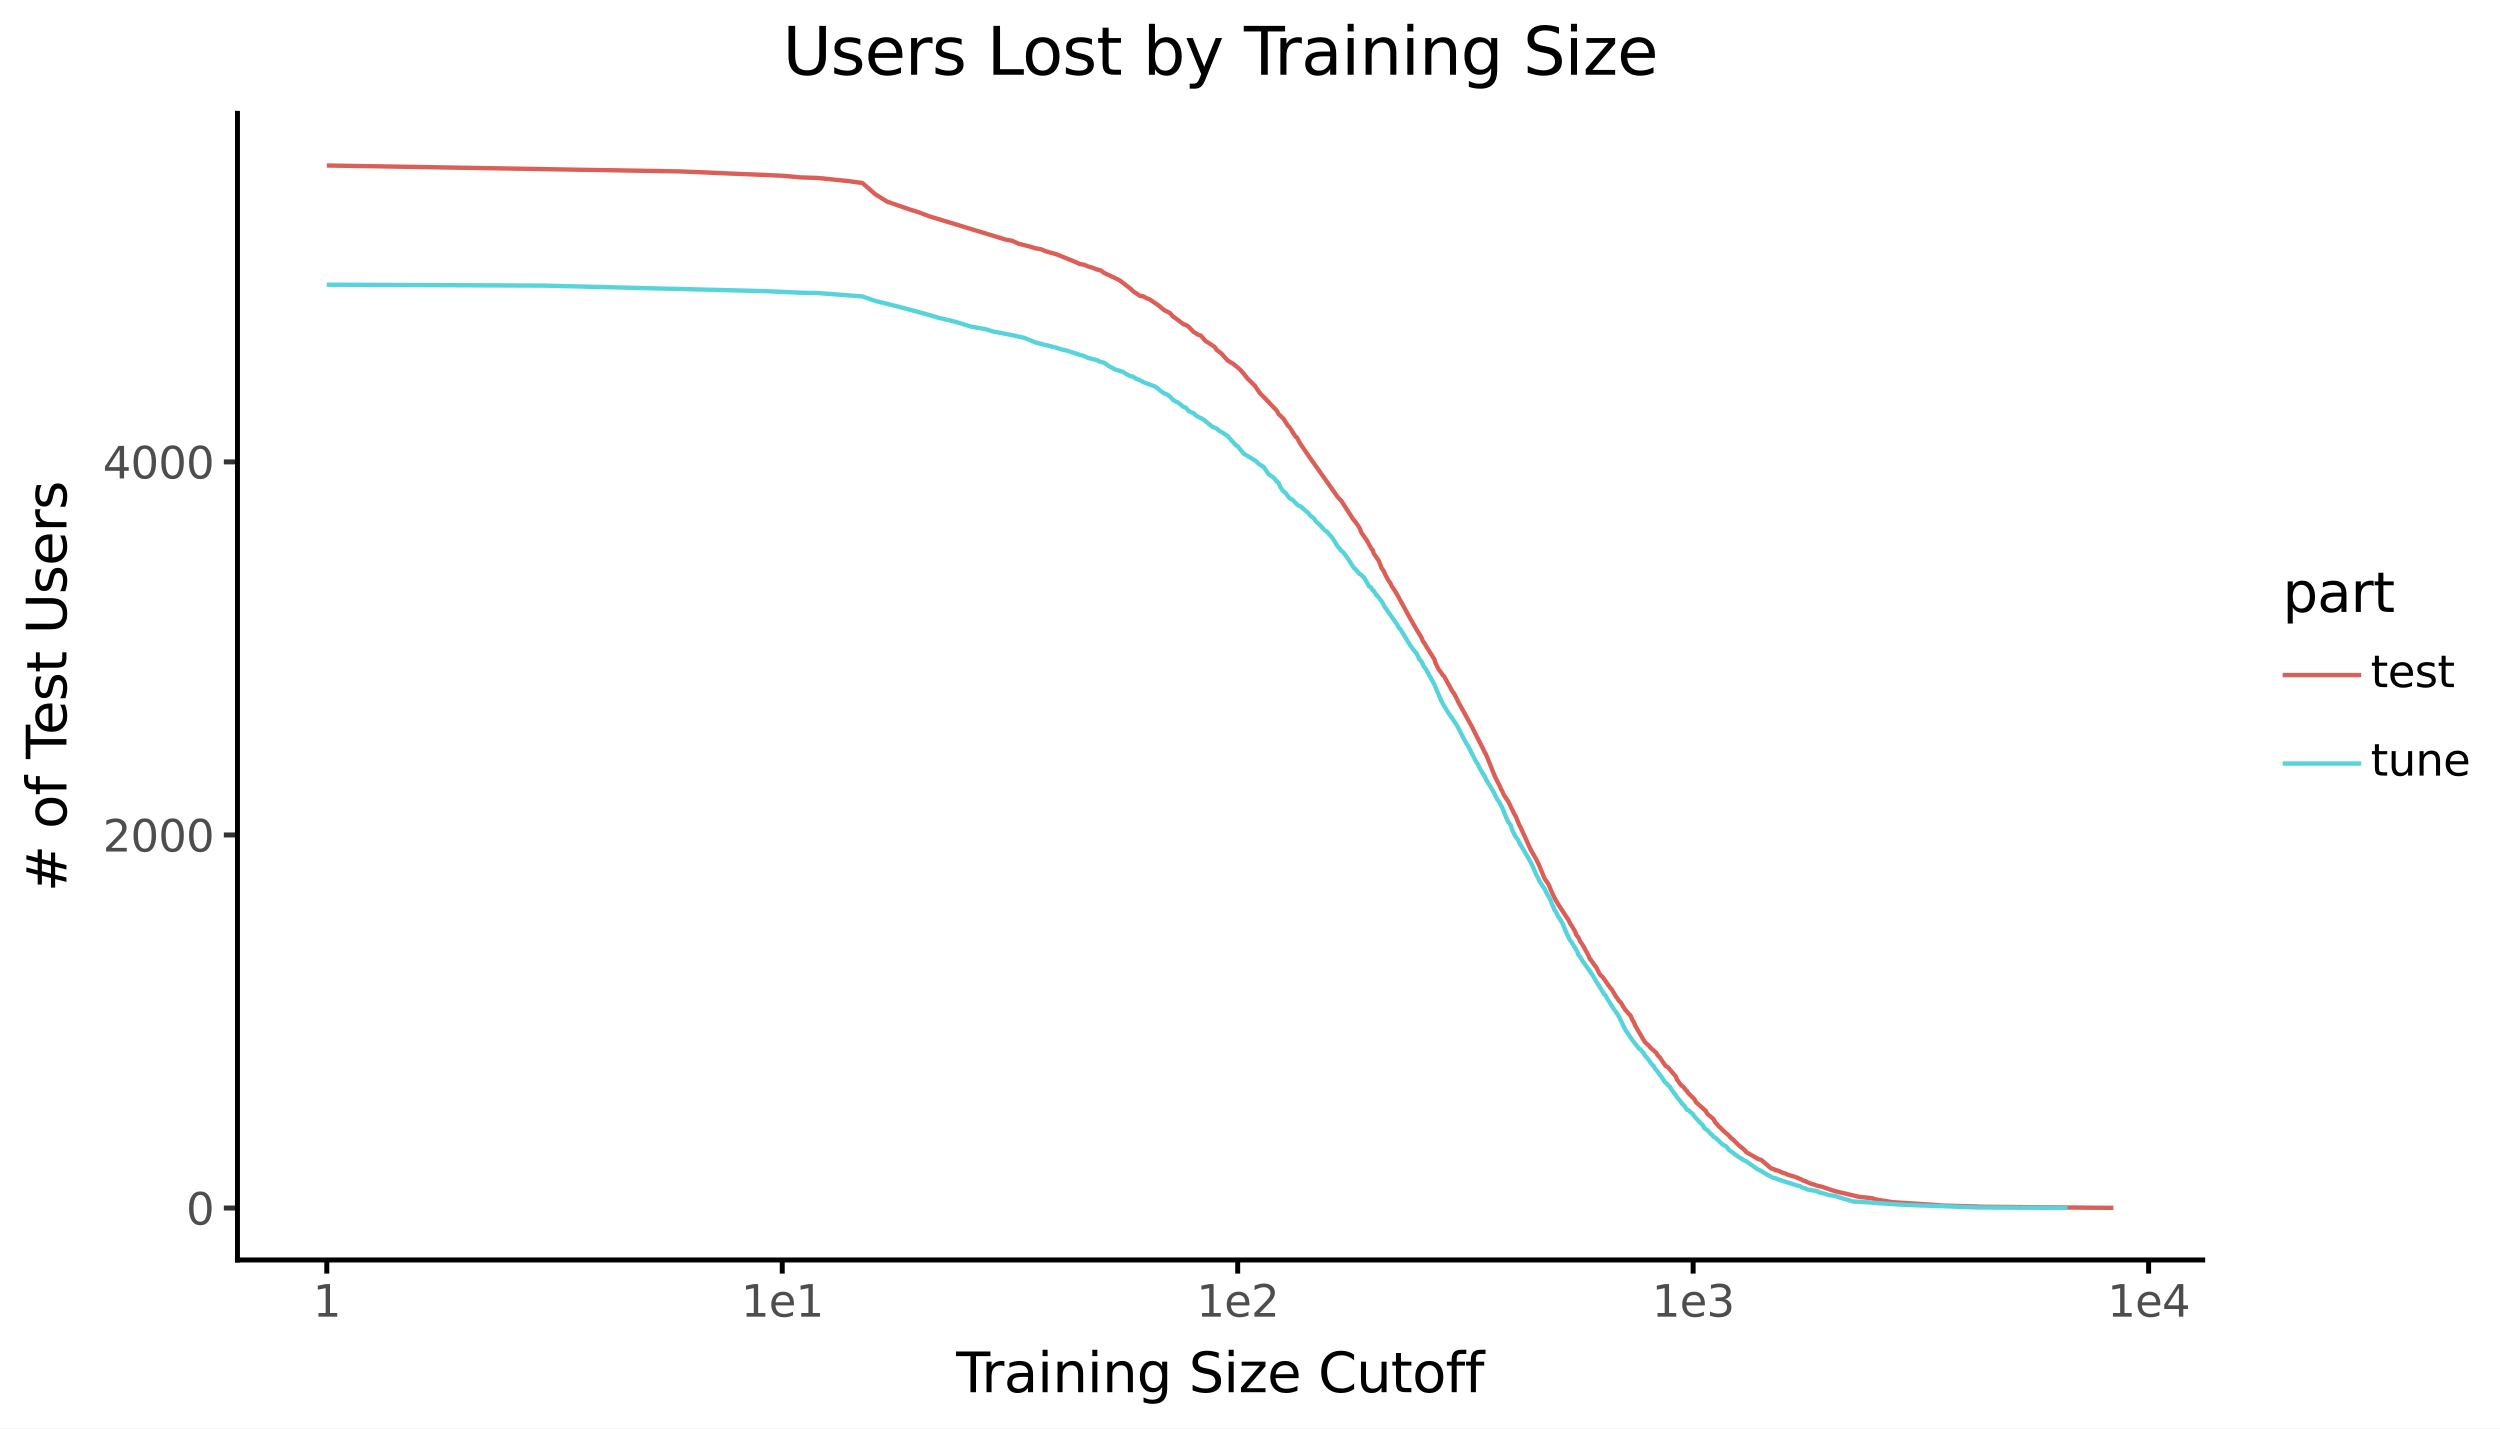 <svg xmlns:xlink="http://www.w3.org/1999/xlink" xmlns="http://www.w3.org/2000/svg" width="504pt" height="288pt" viewBox="0 0 504 288" version="1.1">
 <rect x="0" y="0" width="504" height="288" fill="#808080" stroke="none"/>
 <defs>
  <style type="text/css">*{stroke-linejoin: round; stroke-linecap: butt}</style>
 </defs>
 <g id="figure_1">
  <g id="patch_1">
   <path d="M 0 288  L 504 288  L 504 0  L 0 0  z " style="fill: #ffffff; stroke: #ffffff; stroke-linejoin: miter"/>
  </g>
  <g id="axes_1">
   <g id="patch_2">
    <path d="M 47.872 254.007  L 444.061 254.007  L 444.061 22.855  L 47.872 22.855  z " style="fill: #ffffff"/>
   </g>
   <g id="matplotlib.axis_1">
    <g id="xtick_1">
     <g id="line2d_1">
      <defs>
       <path id="mcf4d30cd07" d="M 0 0  L 0 2.75  " style="stroke: #000000"/>
      </defs>
      <g>
       <use xlink:href="#mcf4d30cd07" x="65.881" y="254.007" style="stroke: #000000"/>
      </g>
     </g>
     <g id="text_1">
      <!-- 1 -->
      <g style="fill: #4d4d4d" transform="translate(63.081 265.444) scale(0.088 -0.088)">
       <defs>
        <path id="DejaVuSans-31" d="M 794 531  L 1825 531  L 1825 4091  L 703 3866  L 703 4441  L 1819 4666  L 2450 4666  L 2450 531  L 3481 531  L 3481 0  L 794 0  L 794 531  z " transform="scale(0.016)"/>
       </defs>
       <use xlink:href="#DejaVuSans-31"/>
      </g>
     </g>
    </g>
    <g id="xtick_2">
     <g id="line2d_2">
      <g>
       <use xlink:href="#mcf4d30cd07" x="157.7" y="254.007" style="stroke: #000000"/>
      </g>
     </g>
     <g id="text_2">
      <!-- 1e1 -->
      <g style="fill: #4d4d4d" transform="translate(149.393 265.444) scale(0.088 -0.088)">
       <defs>
        <path id="DejaVuSans-65" d="M 3597 1894  L 3597 1613  L 953 1613  Q 991 1019 1311 708  Q 1631 397 2203 397  Q 2534 397 2845 478  Q 3156 559 3463 722  L 3463 178  Q 3153 47 2828 -22  Q 2503 -91 2169 -91  Q 1331 -91 842 396  Q 353 884 353 1716  Q 353 2575 817 3079  Q 1281 3584 2069 3584  Q 2775 3584 3186 3129  Q 3597 2675 3597 1894  z M 3022 2063  Q 3016 2534 2758 2815  Q 2500 3097 2075 3097  Q 1594 3097 1305 2825  Q 1016 2553 972 2059  L 3022 2063  z " transform="scale(0.016)"/>
       </defs>
       <use xlink:href="#DejaVuSans-31"/>
       <use xlink:href="#DejaVuSans-65" transform="translate(63.623 0)"/>
       <use xlink:href="#DejaVuSans-31" transform="translate(125.146 0)"/>
      </g>
     </g>
    </g>
    <g id="xtick_3">
     <g id="line2d_3">
      <g>
       <use xlink:href="#mcf4d30cd07" x="249.519" y="254.007" style="stroke: #000000"/>
      </g>
     </g>
     <g id="text_3">
      <!-- 1e2 -->
      <g style="fill: #4d4d4d" transform="translate(241.213 265.444) scale(0.088 -0.088)">
       <defs>
        <path id="DejaVuSans-32" d="M 1228 531  L 3431 531  L 3431 0  L 469 0  L 469 531  Q 828 903 1448 1529  Q 2069 2156 2228 2338  Q 2531 2678 2651 2914  Q 2772 3150 2772 3378  Q 2772 3750 2511 3984  Q 2250 4219 1831 4219  Q 1534 4219 1204 4116  Q 875 4013 500 3803  L 500 4441  Q 881 4594 1212 4672  Q 1544 4750 1819 4750  Q 2544 4750 2975 4387  Q 3406 4025 3406 3419  Q 3406 3131 3298 2873  Q 3191 2616 2906 2266  Q 2828 2175 2409 1742  Q 1991 1309 1228 531  z " transform="scale(0.016)"/>
       </defs>
       <use xlink:href="#DejaVuSans-31"/>
       <use xlink:href="#DejaVuSans-65" transform="translate(63.623 0)"/>
       <use xlink:href="#DejaVuSans-32" transform="translate(125.146 0)"/>
      </g>
     </g>
    </g>
    <g id="xtick_4">
     <g id="line2d_4">
      <g>
       <use xlink:href="#mcf4d30cd07" x="341.338" y="254.007" style="stroke: #000000"/>
      </g>
     </g>
     <g id="text_4">
      <!-- 1e3 -->
      <g style="fill: #4d4d4d" transform="translate(333.032 265.444) scale(0.088 -0.088)">
       <defs>
        <path id="DejaVuSans-33" d="M 2597 2516  Q 3050 2419 3304 2112  Q 3559 1806 3559 1356  Q 3559 666 3084 287  Q 2609 -91 1734 -91  Q 1441 -91 1130 -33  Q 819 25 488 141  L 488 750  Q 750 597 1062 519  Q 1375 441 1716 441  Q 2309 441 2620 675  Q 2931 909 2931 1356  Q 2931 1769 2642 2001  Q 2353 2234 1838 2234  L 1294 2234  L 1294 2753  L 1863 2753  Q 2328 2753 2575 2939  Q 2822 3125 2822 3475  Q 2822 3834 2567 4026  Q 2313 4219 1838 4219  Q 1578 4219 1281 4162  Q 984 4106 628 3988  L 628 4550  Q 988 4650 1302 4700  Q 1616 4750 1894 4750  Q 2613 4750 3031 4423  Q 3450 4097 3450 3541  Q 3450 3153 3228 2886  Q 3006 2619 2597 2516  z " transform="scale(0.016)"/>
       </defs>
       <use xlink:href="#DejaVuSans-31"/>
       <use xlink:href="#DejaVuSans-65" transform="translate(63.623 0)"/>
       <use xlink:href="#DejaVuSans-33" transform="translate(125.146 0)"/>
      </g>
     </g>
    </g>
    <g id="xtick_5">
     <g id="line2d_5">
      <g>
       <use xlink:href="#mcf4d30cd07" x="433.158" y="254.007" style="stroke: #000000"/>
      </g>
     </g>
     <g id="text_5">
      <!-- 1e4 -->
      <g style="fill: #4d4d4d" transform="translate(424.851 265.444) scale(0.088 -0.088)">
       <defs>
        <path id="DejaVuSans-34" d="M 2419 4116  L 825 1625  L 2419 1625  L 2419 4116  z M 2253 4666  L 3047 4666  L 3047 1625  L 3713 1625  L 3713 1100  L 3047 1100  L 3047 0  L 2419 0  L 2419 1100  L 313 1100  L 313 1709  L 2253 4666  z " transform="scale(0.016)"/>
       </defs>
       <use xlink:href="#DejaVuSans-31"/>
       <use xlink:href="#DejaVuSans-65" transform="translate(63.623 0)"/>
       <use xlink:href="#DejaVuSans-34" transform="translate(125.146 0)"/>
      </g>
     </g>
    </g>
    <g id="xtick_6"/>
    <g id="xtick_7"/>
    <g id="xtick_8"/>
    <g id="xtick_9"/>
    <g id="xtick_10"/>
    <g id="xtick_11"/>
    <g id="xtick_12"/>
    <g id="xtick_13"/>
    <g id="xtick_14"/>
    <g id="xtick_15"/>
    <g id="xtick_16"/>
    <g id="xtick_17"/>
    <g id="xtick_18"/>
    <g id="xtick_19"/>
    <g id="xtick_20"/>
    <g id="xtick_21"/>
    <g id="xtick_22"/>
    <g id="xtick_23"/>
    <g id="xtick_24"/>
    <g id="xtick_25"/>
    <g id="xtick_26"/>
    <g id="xtick_27"/>
    <g id="xtick_28"/>
    <g id="xtick_29"/>
    <g id="xtick_30"/>
    <g id="xtick_31"/>
    <g id="xtick_32"/>
    <g id="xtick_33"/>
    <g id="xtick_34"/>
    <g id="xtick_35"/>
    <g id="xtick_36"/>
    <g id="xtick_37"/>
    <g id="xtick_38"/>
    <g id="xtick_39"/>
    <g id="xtick_40"/>
   </g>
   <g id="matplotlib.axis_2">
    <g id="ytick_1">
     <g id="line2d_6">
      <path d="M 47.872 243.538  " style="fill: none; stroke: #333333; stroke-width: 1.5; stroke-linecap: square"/>
      <defs>
       <path id="m24255e0d32" d="M 0 0  L -2.75 0  " style="stroke: #333333"/>
      </defs>
      <g>
       <use xlink:href="#m24255e0d32" x="47.872" y="243.538" style="fill: #333333; stroke: #333333"/>
      </g>
     </g>
     <g id="text_6">
      <!-- 0 -->
      <g style="fill: #4d4d4d" transform="translate(37.523 246.881) scale(0.088 -0.088)">
       <defs>
        <path id="DejaVuSans-30" d="M 2034 4250  Q 1547 4250 1301 3770  Q 1056 3291 1056 2328  Q 1056 1369 1301 889  Q 1547 409 2034 409  Q 2525 409 2770 889  Q 3016 1369 3016 2328  Q 3016 3291 2770 3770  Q 2525 4250 2034 4250  z M 2034 4750  Q 2819 4750 3233 4129  Q 3647 3509 3647 2328  Q 3647 1150 3233 529  Q 2819 -91 2034 -91  Q 1250 -91 836 529  Q 422 1150 422 2328  Q 422 3509 836 4129  Q 1250 4750 2034 4750  z " transform="scale(0.016)"/>
       </defs>
       <use xlink:href="#DejaVuSans-30"/>
      </g>
     </g>
    </g>
    <g id="ytick_2">
     <g id="line2d_7">
      <path d="M 47.872 168.327  " style="fill: none; stroke: #333333; stroke-width: 1.5; stroke-linecap: square"/>
      <g>
       <use xlink:href="#m24255e0d32" x="47.872" y="168.327" style="fill: #333333; stroke: #333333"/>
      </g>
     </g>
     <g id="text_7">
      <!-- 2000 -->
      <g style="fill: #4d4d4d" transform="translate(20.726 171.671) scale(0.088 -0.088)">
       <use xlink:href="#DejaVuSans-32"/>
       <use xlink:href="#DejaVuSans-30" transform="translate(63.623 0)"/>
       <use xlink:href="#DejaVuSans-30" transform="translate(127.246 0)"/>
       <use xlink:href="#DejaVuSans-30" transform="translate(190.869 0)"/>
      </g>
     </g>
    </g>
    <g id="ytick_3">
     <g id="line2d_8">
      <path d="M 47.872 93.117  " style="fill: none; stroke: #333333; stroke-width: 1.5; stroke-linecap: square"/>
      <g>
       <use xlink:href="#m24255e0d32" x="47.872" y="93.117" style="fill: #333333; stroke: #333333"/>
      </g>
     </g>
     <g id="text_8">
      <!-- 4000 -->
      <g style="fill: #4d4d4d" transform="translate(20.726 96.46) scale(0.088 -0.088)">
       <use xlink:href="#DejaVuSans-34"/>
       <use xlink:href="#DejaVuSans-30" transform="translate(63.623 0)"/>
       <use xlink:href="#DejaVuSans-30" transform="translate(127.246 0)"/>
       <use xlink:href="#DejaVuSans-30" transform="translate(190.869 0)"/>
      </g>
     </g>
    </g>
    <g id="ytick_4"/>
    <g id="ytick_5"/>
    <g id="ytick_6"/>
   </g>
   <g id="line2d_9">
    <path d="M 65.881 33.362  L 137.33 34.565  L 157.7 35.43  L 161.5 35.769  L 164.97 35.882  L 171.117 36.521  L 173.868 36.897  L 176.442 39.153  L 178.859 40.657  L 183.295 42.199  L 185.34 42.839  L 187.286 43.591  L 202.816 48.329  L 204.082 48.555  L 205.309 49.119  L 207.656 49.72  L 208.779 50.059  L 209.872 50.247  L 210.935 50.698  L 212.981 51.262  L 216.781 52.804  L 217.677 53.218  L 218.554 53.368  L 219.411 53.744  L 220.251 53.97  L 221.073 54.308  L 221.879 54.496  L 222.668 55.06  L 224.202 55.775  L 225.679 56.489  L 227.797 58.106  L 228.479 58.746  L 229.808 59.648  L 230.457 59.723  L 231.095 60.099  L 231.723 60.325  L 233.549 61.566  L 234.722 62.544  L 235.862 63.108  L 236.419 63.747  L 238.047 64.95  L 238.575 65.364  L 239.097 65.515  L 239.611 65.853  L 240.621 66.906  L 241.606 67.508  L 242.089 67.658  L 243.038 68.749  L 243.966 69.313  L 244.872 69.952  L 245.318 70.591  L 246.194 71.231  L 247.474 72.66  L 248.713 73.412  L 249.916 74.427  L 250.698 75.292  L 251.465 76.27  L 252.956 77.736  L 254.038 79.316  L 254.744 79.993  L 256.119 81.459  L 257.449 82.851  L 257.774 83.49  L 258.735 84.392  L 259.673 85.859  L 259.981 86.122  L 261.19 88.04  L 261.486 88.228  L 262.073 89.356  L 264.06 92.252  L 265.688 94.546  L 266.216 95.298  L 269.729 100.262  L 270.443 101.014  L 272.736 104.586  L 273.399 105.414  L 274.051 106.354  L 274.479 107.407  L 275.532 108.911  L 275.945 109.663  L 276.557 110.754  L 276.759 110.904  L 276.96 111.619  L 277.556 112.446  L 277.949 113.048  L 278.338 113.988  L 278.531 114.552  L 278.915 115.041  L 279.294 115.868  L 279.857 116.921  L 280.228 117.447  L 280.596 118.2  L 280.96 118.726  L 281.679 119.892  L 284.263 124.63  L 285.414 126.623  L 286.375 128.203  L 286.533 128.466  L 286.847 129.218  L 287.314 129.895  L 287.622 130.459  L 288.979 132.602  L 289.127 132.79  L 289.421 133.731  L 290.003 134.896  L 290.434 135.46  L 290.861 136.1  L 291.142 136.363  L 292.927 139.597  L 293.061 139.672  L 293.725 140.913  L 293.987 141.515  L 294.507 142.455  L 295.526 144.298  L 296.886 146.78  L 297.129 147.306  L 297.609 148.246  L 299.132 151.255  L 299.361 151.781  L 299.475 151.856  L 300.041 153.21  L 301.257 156.256  L 301.475 156.745  L 301.799 157.384  L 302.438 158.663  L 302.649 159.189  L 302.754 159.265  L 303.172 160.242  L 304.096 161.634  L 304.399 162.273  L 305.295 164.116  L 305.589 164.605  L 306.364 166.522  L 306.459 166.598  L 307.869 169.681  L 308.053 170.132  L 308.691 171.486  L 308.961 171.938  L 309.673 173.179  L 310.286 174.419  L 310.632 175.284  L 310.89 175.886  L 311.315 176.977  L 312.236 178.368  L 312.729 179.609  L 313.378 181  L 313.618 181.414  L 313.778 181.715  L 314.016 182.129  L 315.491 184.385  L 315.795 184.874  L 316.172 185.4  L 316.396 185.851  L 316.619 186.34  L 316.767 186.491  L 317.571 187.845  L 317.788 188.484  L 317.931 188.672  L 318.146 188.898  L 318.359 189.311  L 318.572 189.8  L 318.923 190.289  L 319.34 190.966  L 319.479 191.267  L 320.095 192.357  L 320.23 192.62  L 320.5 193.297  L 320.702 193.485  L 321.497 194.651  L 321.758 194.914  L 322.532 196.456  L 323.103 196.983  L 323.229 197.171  L 324.037 198.299  L 324.527 199.013  L 324.95 199.502  L 325.842 201.006  L 326.018 201.194  L 326.31 201.646  L 326.426 201.834  L 326.657 201.984  L 327.001 202.511  L 327.229 202.924  L 327.681 203.601  L 328.405 204.429  L 328.734 204.767  L 329.115 205.707  L 329.277 205.858  L 329.813 207.061  L 329.92 207.174  L 330.237 207.775  L 331.019 209.054  L 331.226 209.505  L 331.379 209.656  L 331.584 210.069  L 332.34 210.746  L 332.837 211.31  L 333.908 212.25  L 334.148 212.702  L 334.67 213.228  L 334.998 213.755  L 335.785 214.883  L 336.286 215.184  L 336.691 215.672  L 337.048 216.086  L 337.358 216.462  L 337.84 216.989  L 338.057 217.59  L 338.186 217.778  L 338.829 218.681  L 339.125 218.944  L 339.335 219.095  L 340 219.922  L 340.124 219.959  L 340.288 220.298  L 341.537 221.539  L 341.735 221.877  L 341.971 222.253  L 343.699 223.795  L 343.85 223.87  L 343.962 224.134  L 344.185 224.51  L 344.407 224.735  L 345.175 225.375  L 345.428 225.6  L 345.822 226.315  L 346 226.465  L 346.493 227.067  L 346.668 227.18  L 346.877 227.405  L 347.938 228.421  L 348.241 228.646  L 349.104 229.549  L 349.366 229.699  L 350.427 230.79  L 350.995 231.241  L 351.026 231.316  L 351.276 231.467  L 351.678 231.843  L 351.831 231.993  L 352.015 232.256  L 354.499 233.685  L 355.068 233.836  L 357.025 235.528  L 357.587 235.678  L 357.825 235.867  L 358.53 236.017  L 358.892 236.205  L 359.275 236.355  L 359.402 236.431  L 360.031 236.619  L 360.477 236.844  L 361.283 237.07  L 362.002 237.296  L 363.08 237.747  L 363.425 237.935  L 363.448 237.972  L 364.085 238.16  L 364.197 238.273  L 365.218 238.687  L 365.848 238.837  L 366.149 238.988  L 367.309 239.251  L 369.375 239.965  L 369.983 240.116  L 370.002 240.154  L 374.811 241.282  L 377.557 241.583  L 377.829 241.733  L 378.807 241.921  L 379.472 242.034  L 381.211 242.297  L 381.225 242.335  L 384.015 242.523  L 389.357 242.861  L 391.826 243.049  L 398.678 243.237  L 398.924 243.275  L 420.471 243.463  L 426.053 243.5  L 426.053 243.5  " clip-path="url(#pf29ea38aa7)" style="fill: none; stroke: #db5f57; stroke-width: 0.886"/>
   </g>
   <g id="line2d_10">
    <path d="M 65.881 57.392  L 109.689 57.58  L 153.498 58.67  L 161.5 59.009  L 164.97 59.084  L 173.868 59.761  L 176.442 60.663  L 181.139 61.829  L 187.286 63.484  L 189.141 64.048  L 192.611 64.875  L 195.802 65.853  L 198.758 66.379  L 200.157 66.831  L 202.816 67.32  L 205.309 67.846  L 206.5 68.109  L 208.779 69.049  L 212.981 70.102  L 213.965 70.441  L 214.926 70.629  L 217.677 71.531  L 218.554 71.795  L 219.411 72.171  L 221.073 72.584  L 221.879 72.96  L 222.668 73.148  L 223.443 73.75  L 224.948 74.54  L 226.398 74.953  L 227.104 75.442  L 227.797 75.781  L 228.479 75.969  L 229.149 76.42  L 229.808 76.646  L 230.457 77.022  L 231.723 77.511  L 232.95 77.962  L 234.14 78.94  L 234.722 79.316  L 235.296 79.541  L 235.862 79.917  L 236.419 80.557  L 236.969 80.933  L 237.512 81.158  L 238.575 82.023  L 239.097 82.211  L 239.611 82.851  L 240.621 83.302  L 241.116 83.791  L 242.566 84.543  L 244.422 86.047  L 245.318 86.423  L 245.758 86.837  L 246.625 87.326  L 247.474 87.89  L 249.118 89.732  L 249.519 89.958  L 250.698 91.425  L 253.32 93.042  L 253.681 93.455  L 254.744 94.132  L 255.78 95.636  L 256.789 96.313  L 257.449 97.103  L 257.774 97.366  L 258.097 98.156  L 258.735 99.058  L 259.05 99.247  L 259.981 100.45  L 260.59 100.788  L 261.486 101.691  L 261.781 101.954  L 262.073 101.992  L 262.651 102.481  L 263.502 103.233  L 263.782 103.421  L 264.06 103.872  L 264.882 104.511  L 265.421 105.263  L 265.953 105.677  L 266.995 106.843  L 267.506 107.181  L 268.51 108.309  L 269.246 109.438  L 269.488 109.926  L 269.969 110.49  L 270.443 111.092  L 270.679 111.205  L 271.606 112.408  L 272.958 114.514  L 273.179 114.665  L 274.051 115.68  L 274.266 115.755  L 274.692 116.169  L 274.904 116.319  L 275.739 117.673  L 275.945 118.162  L 276.354 118.388  L 276.759 119.064  L 276.96 119.102  L 277.556 120.117  L 277.753 120.155  L 278.723 121.509  L 279.105 122.261  L 281.679 125.909  L 282.033 126.623  L 282.209 126.661  L 284.263 130.045  L 284.925 130.948  L 285.414 131.549  L 285.576 131.7  L 286.217 133.054  L 286.375 133.091  L 286.691 133.58  L 287.003 134.332  L 287.314 134.671  L 287.622 135.197  L 289.127 137.905  L 290.577 141.327  L 291.283 142.568  L 291.838 143.47  L 292.113 143.884  L 292.522 144.448  L 293.725 146.253  L 295.652 149.976  L 295.777 150.014  L 297.609 153.624  L 297.847 153.925  L 298.436 155.128  L 299.132 156.256  L 299.246 156.369  L 299.702 157.384  L 299.815 157.497  L 300.153 158.099  L 300.709 158.964  L 301.148 159.753  L 301.475 160.468  L 301.799 161.07  L 302.332 161.859  L 302.649 162.499  L 302.754 162.574  L 303.172 163.589  L 303.379 164.153  L 303.688 164.868  L 303.994 165.582  L 304.399 166.146  L 304.5 166.222  L 304.899 167.425  L 305.492 168.591  L 306.075 169.38  L 306.268 169.869  L 306.459 170.208  L 306.745 170.659  L 308.419 173.517  L 308.961 174.532  L 309.673 176.3  L 310.025 176.901  L 310.46 177.804  L 310.718 178.218  L 311.4 179.195  L 311.569 179.571  L 312.07 180.587  L 312.319 180.85  L 312.647 181.677  L 312.811 182.053  L 313.055 182.693  L 313.136 182.768  L 313.378 183.482  L 313.618 183.708  L 313.937 184.385  L 314.095 184.686  L 315.031 186.19  L 315.719 187.92  L 316.022 188.559  L 316.47 189.499  L 316.767 189.838  L 318.003 191.868  L 318.217 192.545  L 318.501 192.808  L 319.063 193.749  L 319.202 193.937  L 319.616 194.538  L 320.5 195.779  L 321.035 196.531  L 321.233 196.87  L 321.431 197.246  L 323.417 200.442  L 323.728 200.743  L 324.037 201.345  L 324.283 201.721  L 324.648 202.323  L 325.369 203.451  L 325.547 203.676  L 326.193 204.654  L 326.484 205.143  L 326.599 205.406  L 327.681 207.625  L 329.115 209.731  L 330.447 211.423  L 330.812 211.649  L 330.916 211.837  L 331.379 212.326  L 331.635 212.814  L 331.989 213.191  L 332.29 213.604  L 332.589 213.943  L 332.788 214.356  L 332.985 214.469  L 333.181 214.77  L 333.376 214.92  L 333.619 215.372  L 333.908 215.71  L 334.717 216.801  L 334.951 217.064  L 335.138 217.402  L 335.278 217.59  L 335.601 218.117  L 336.105 218.53  L 336.286 218.831  L 336.602 219.019  L 336.781 219.358  L 336.959 219.621  L 337.665 220.599  L 337.84 220.787  L 338.057 221.2  L 338.616 221.802  L 339.125 222.517  L 339.335 222.705  L 339.586 222.93  L 339.71 223.156  L 340.124 223.758  L 340.492 223.87  L 340.817 224.246  L 341.138 224.435  L 341.338 224.698  L 341.656 225.149  L 341.853 225.375  L 342.089 225.6  L 342.941 226.54  L 343.132 226.691  L 343.208 226.728  L 343.322 226.992  L 343.436 227.029  L 343.624 227.481  L 344.333 227.932  L 344.811 228.533  L 345.139 228.759  L 345.428 229.173  L 345.857 229.398  L 346.946 230.414  L 347.188 230.639  L 347.36 230.79  L 348.073 231.166  L 348.375 231.655  L 348.575 231.843  L 349.626 232.557  L 349.723 232.745  L 350.205 232.971  L 350.332 233.159  L 350.618 233.309  L 351.338 233.723  L 351.369 233.836  L 351.984 234.099  L 353.804 235.34  L 354.124 235.603  L 355.349 236.243  L 355.517 236.393  L 355.879 236.543  L 356.237 236.844  L 356.674 236.995  L 357.374 237.408  L 358.061 237.559  L 358.375 237.747  L 361.931 238.875  L 362.074 238.95  L 362.638 239.063  L 362.988 239.176  L 363.126 239.289  L 363.242 239.364  L 363.994 239.589  L 364.242 239.777  L 366.448 240.154  L 366.511 240.304  L 368.558 240.868  L 368.699 240.943  L 370.022 241.094  L 370.041 241.131  L 370.6 241.319  L 371.283 241.545  L 373.587 242.222  L 376.415 242.372  L 378.115 242.523  L 381.137 242.711  L 383.974 242.899  L 398.631 243.425  L 416.817 243.5  L 416.817 243.5  " clip-path="url(#pf29ea38aa7)" style="fill: none; stroke: #57d3db; stroke-width: 0.886"/>
   </g>
   <g id="patch_3">
    <path d="M 47.872 254.007  L 47.872 22.855  " style="fill: none; stroke: #000000; stroke-linejoin: miter; stroke-linecap: square"/>
   </g>
   <g id="patch_4">
    <path d="M 47.872 254.007  L 444.061 254.007  " style="fill: none; stroke: #000000; stroke-linejoin: miter; stroke-linecap: square"/>
   </g>
  </g>
  <g id="text_9">
   <!-- Users Lost by Training Size -->
   <g transform="translate(157.787 15.07) scale(0.132 -0.132)">
    <defs>
     <path id="DejaVuSans-55" d="M 556 4666  L 1191 4666  L 1191 1831  Q 1191 1081 1462 751  Q 1734 422 2344 422  Q 2950 422 3222 751  Q 3494 1081 3494 1831  L 3494 4666  L 4128 4666  L 4128 1753  Q 4128 841 3676 375  Q 3225 -91 2344 -91  Q 1459 -91 1007 375  Q 556 841 556 1753  L 556 4666  z " transform="scale(0.016)"/>
     <path id="DejaVuSans-73" d="M 2834 3397  L 2834 2853  Q 2591 2978 2328 3040  Q 2066 3103 1784 3103  Q 1356 3103 1142 2972  Q 928 2841 928 2578  Q 928 2378 1081 2264  Q 1234 2150 1697 2047  L 1894 2003  Q 2506 1872 2764 1633  Q 3022 1394 3022 966  Q 3022 478 2636 193  Q 2250 -91 1575 -91  Q 1294 -91 989 -36  Q 684 19 347 128  L 347 722  Q 666 556 975 473  Q 1284 391 1588 391  Q 1994 391 2212 530  Q 2431 669 2431 922  Q 2431 1156 2273 1281  Q 2116 1406 1581 1522  L 1381 1569  Q 847 1681 609 1914  Q 372 2147 372 2553  Q 372 3047 722 3315  Q 1072 3584 1716 3584  Q 2034 3584 2315 3537  Q 2597 3491 2834 3397  z " transform="scale(0.016)"/>
     <path id="DejaVuSans-72" d="M 2631 2963  Q 2534 3019 2420 3045  Q 2306 3072 2169 3072  Q 1681 3072 1420 2755  Q 1159 2438 1159 1844  L 1159 0  L 581 0  L 581 3500  L 1159 3500  L 1159 2956  Q 1341 3275 1631 3429  Q 1922 3584 2338 3584  Q 2397 3584 2469 3576  Q 2541 3569 2628 3553  L 2631 2963  z " transform="scale(0.016)"/>
     <path id="DejaVuSans-20" transform="scale(0.016)"/>
     <path id="DejaVuSans-4c" d="M 628 4666  L 1259 4666  L 1259 531  L 3531 531  L 3531 0  L 628 0  L 628 4666  z " transform="scale(0.016)"/>
     <path id="DejaVuSans-6f" d="M 1959 3097  Q 1497 3097 1228 2736  Q 959 2375 959 1747  Q 959 1119 1226 758  Q 1494 397 1959 397  Q 2419 397 2687 759  Q 2956 1122 2956 1747  Q 2956 2369 2687 2733  Q 2419 3097 1959 3097  z M 1959 3584  Q 2709 3584 3137 3096  Q 3566 2609 3566 1747  Q 3566 888 3137 398  Q 2709 -91 1959 -91  Q 1206 -91 779 398  Q 353 888 353 1747  Q 353 2609 779 3096  Q 1206 3584 1959 3584  z " transform="scale(0.016)"/>
     <path id="DejaVuSans-74" d="M 1172 4494  L 1172 3500  L 2356 3500  L 2356 3053  L 1172 3053  L 1172 1153  Q 1172 725 1289 603  Q 1406 481 1766 481  L 2356 481  L 2356 0  L 1766 0  Q 1100 0 847 248  Q 594 497 594 1153  L 594 3053  L 172 3053  L 172 3500  L 594 3500  L 594 4494  L 1172 4494  z " transform="scale(0.016)"/>
     <path id="DejaVuSans-62" d="M 3116 1747  Q 3116 2381 2855 2742  Q 2594 3103 2138 3103  Q 1681 3103 1420 2742  Q 1159 2381 1159 1747  Q 1159 1113 1420 752  Q 1681 391 2138 391  Q 2594 391 2855 752  Q 3116 1113 3116 1747  z M 1159 2969  Q 1341 3281 1617 3432  Q 1894 3584 2278 3584  Q 2916 3584 3314 3078  Q 3713 2572 3713 1747  Q 3713 922 3314 415  Q 2916 -91 2278 -91  Q 1894 -91 1617 61  Q 1341 213 1159 525  L 1159 0  L 581 0  L 581 4863  L 1159 4863  L 1159 2969  z " transform="scale(0.016)"/>
     <path id="DejaVuSans-79" d="M 2059 -325  Q 1816 -950 1584 -1140  Q 1353 -1331 966 -1331  L 506 -1331  L 506 -850  L 844 -850  Q 1081 -850 1212 -737  Q 1344 -625 1503 -206  L 1606 56  L 191 3500  L 800 3500  L 1894 763  L 2988 3500  L 3597 3500  L 2059 -325  z " transform="scale(0.016)"/>
     <path id="DejaVuSans-54" d="M -19 4666  L 3928 4666  L 3928 4134  L 2272 4134  L 2272 0  L 1638 0  L 1638 4134  L -19 4134  L -19 4666  z " transform="scale(0.016)"/>
     <path id="DejaVuSans-61" d="M 2194 1759  Q 1497 1759 1228 1600  Q 959 1441 959 1056  Q 959 750 1161 570  Q 1363 391 1709 391  Q 2188 391 2477 730  Q 2766 1069 2766 1631  L 2766 1759  L 2194 1759  z M 3341 1997  L 3341 0  L 2766 0  L 2766 531  Q 2569 213 2275 61  Q 1981 -91 1556 -91  Q 1019 -91 701 211  Q 384 513 384 1019  Q 384 1609 779 1909  Q 1175 2209 1959 2209  L 2766 2209  L 2766 2266  Q 2766 2663 2505 2880  Q 2244 3097 1772 3097  Q 1472 3097 1187 3025  Q 903 2953 641 2809  L 641 3341  Q 956 3463 1253 3523  Q 1550 3584 1831 3584  Q 2591 3584 2966 3190  Q 3341 2797 3341 1997  z " transform="scale(0.016)"/>
     <path id="DejaVuSans-69" d="M 603 3500  L 1178 3500  L 1178 0  L 603 0  L 603 3500  z M 603 4863  L 1178 4863  L 1178 4134  L 603 4134  L 603 4863  z " transform="scale(0.016)"/>
     <path id="DejaVuSans-6e" d="M 3513 2113  L 3513 0  L 2938 0  L 2938 2094  Q 2938 2591 2744 2837  Q 2550 3084 2163 3084  Q 1697 3084 1428 2787  Q 1159 2491 1159 1978  L 1159 0  L 581 0  L 581 3500  L 1159 3500  L 1159 2956  Q 1366 3272 1645 3428  Q 1925 3584 2291 3584  Q 2894 3584 3203 3211  Q 3513 2838 3513 2113  z " transform="scale(0.016)"/>
     <path id="DejaVuSans-67" d="M 2906 1791  Q 2906 2416 2648 2759  Q 2391 3103 1925 3103  Q 1463 3103 1205 2759  Q 947 2416 947 1791  Q 947 1169 1205 825  Q 1463 481 1925 481  Q 2391 481 2648 825  Q 2906 1169 2906 1791  z M 3481 434  Q 3481 -459 3084 -895  Q 2688 -1331 1869 -1331  Q 1566 -1331 1297 -1286  Q 1028 -1241 775 -1147  L 775 -588  Q 1028 -725 1275 -790  Q 1522 -856 1778 -856  Q 2344 -856 2625 -561  Q 2906 -266 2906 331  L 2906 616  Q 2728 306 2450 153  Q 2172 0 1784 0  Q 1141 0 747 490  Q 353 981 353 1791  Q 353 2603 747 3093  Q 1141 3584 1784 3584  Q 2172 3584 2450 3431  Q 2728 3278 2906 2969  L 2906 3500  L 3481 3500  L 3481 434  z " transform="scale(0.016)"/>
     <path id="DejaVuSans-53" d="M 3425 4513  L 3425 3897  Q 3066 4069 2747 4153  Q 2428 4238 2131 4238  Q 1616 4238 1336 4038  Q 1056 3838 1056 3469  Q 1056 3159 1242 3001  Q 1428 2844 1947 2747  L 2328 2669  Q 3034 2534 3370 2195  Q 3706 1856 3706 1288  Q 3706 609 3251 259  Q 2797 -91 1919 -91  Q 1588 -91 1214 -16  Q 841 59 441 206  L 441 856  Q 825 641 1194 531  Q 1563 422 1919 422  Q 2459 422 2753 634  Q 3047 847 3047 1241  Q 3047 1584 2836 1778  Q 2625 1972 2144 2069  L 1759 2144  Q 1053 2284 737 2584  Q 422 2884 422 3419  Q 422 4038 858 4394  Q 1294 4750 2059 4750  Q 2388 4750 2728 4690  Q 3069 4631 3425 4513  z " transform="scale(0.016)"/>
     <path id="DejaVuSans-7a" d="M 353 3500  L 3084 3500  L 3084 2975  L 922 459  L 3084 459  L 3084 0  L 275 0  L 275 525  L 2438 3041  L 353 3041  L 353 3500  z " transform="scale(0.016)"/>
    </defs>
    <use xlink:href="#DejaVuSans-55"/>
    <use xlink:href="#DejaVuSans-73" transform="translate(73.193 0)"/>
    <use xlink:href="#DejaVuSans-65" transform="translate(125.293 0)"/>
    <use xlink:href="#DejaVuSans-72" transform="translate(186.816 0)"/>
    <use xlink:href="#DejaVuSans-73" transform="translate(227.93 0)"/>
    <use xlink:href="#DejaVuSans-20" transform="translate(280.029 0)"/>
    <use xlink:href="#DejaVuSans-4c" transform="translate(311.816 0)"/>
    <use xlink:href="#DejaVuSans-6f" transform="translate(365.779 0)"/>
    <use xlink:href="#DejaVuSans-73" transform="translate(426.961 0)"/>
    <use xlink:href="#DejaVuSans-74" transform="translate(479.061 0)"/>
    <use xlink:href="#DejaVuSans-20" transform="translate(518.27 0)"/>
    <use xlink:href="#DejaVuSans-62" transform="translate(550.057 0)"/>
    <use xlink:href="#DejaVuSans-79" transform="translate(613.533 0)"/>
    <use xlink:href="#DejaVuSans-20" transform="translate(672.713 0)"/>
    <use xlink:href="#DejaVuSans-54" transform="translate(704.5 0)"/>
    <use xlink:href="#DejaVuSans-72" transform="translate(750.834 0)"/>
    <use xlink:href="#DejaVuSans-61" transform="translate(791.947 0)"/>
    <use xlink:href="#DejaVuSans-69" transform="translate(853.227 0)"/>
    <use xlink:href="#DejaVuSans-6e" transform="translate(881.01 0)"/>
    <use xlink:href="#DejaVuSans-69" transform="translate(944.389 0)"/>
    <use xlink:href="#DejaVuSans-6e" transform="translate(972.172 0)"/>
    <use xlink:href="#DejaVuSans-67" transform="translate(1035.551 0)"/>
    <use xlink:href="#DejaVuSans-20" transform="translate(1099.027 0)"/>
    <use xlink:href="#DejaVuSans-53" transform="translate(1130.814 0)"/>
    <use xlink:href="#DejaVuSans-69" transform="translate(1194.291 0)"/>
    <use xlink:href="#DejaVuSans-7a" transform="translate(1222.074 0)"/>
    <use xlink:href="#DejaVuSans-65" transform="translate(1274.564 0)"/>
   </g>
  </g>
  <g id="text_10">
   <!-- Training Size Cutoff -->
   <g transform="translate(192.762 280.672) scale(0.11 -0.11)">
    <defs>
     <path id="DejaVuSans-43" d="M 4122 4306  L 4122 3641  Q 3803 3938 3442 4084  Q 3081 4231 2675 4231  Q 1875 4231 1450 3742  Q 1025 3253 1025 2328  Q 1025 1406 1450 917  Q 1875 428 2675 428  Q 3081 428 3442 575  Q 3803 722 4122 1019  L 4122 359  Q 3791 134 3420 21  Q 3050 -91 2638 -91  Q 1578 -91 968 557  Q 359 1206 359 2328  Q 359 3453 968 4101  Q 1578 4750 2638 4750  Q 3056 4750 3426 4639  Q 3797 4528 4122 4306  z " transform="scale(0.016)"/>
     <path id="DejaVuSans-75" d="M 544 1381  L 544 3500  L 1119 3500  L 1119 1403  Q 1119 906 1312 657  Q 1506 409 1894 409  Q 2359 409 2629 706  Q 2900 1003 2900 1516  L 2900 3500  L 3475 3500  L 3475 0  L 2900 0  L 2900 538  Q 2691 219 2414 64  Q 2138 -91 1772 -91  Q 1169 -91 856 284  Q 544 659 544 1381  z M 1991 3584  L 1991 3584  z " transform="scale(0.016)"/>
     <path id="DejaVuSans-66" d="M 2375 4863  L 2375 4384  L 1825 4384  Q 1516 4384 1395 4259  Q 1275 4134 1275 3809  L 1275 3500  L 2222 3500  L 2222 3053  L 1275 3053  L 1275 0  L 697 0  L 697 3053  L 147 3053  L 147 3500  L 697 3500  L 697 3744  Q 697 4328 969 4595  Q 1241 4863 1831 4863  L 2375 4863  z " transform="scale(0.016)"/>
    </defs>
    <use xlink:href="#DejaVuSans-54"/>
    <use xlink:href="#DejaVuSans-72" transform="translate(46.334 0)"/>
    <use xlink:href="#DejaVuSans-61" transform="translate(87.447 0)"/>
    <use xlink:href="#DejaVuSans-69" transform="translate(148.727 0)"/>
    <use xlink:href="#DejaVuSans-6e" transform="translate(176.51 0)"/>
    <use xlink:href="#DejaVuSans-69" transform="translate(239.889 0)"/>
    <use xlink:href="#DejaVuSans-6e" transform="translate(267.672 0)"/>
    <use xlink:href="#DejaVuSans-67" transform="translate(331.051 0)"/>
    <use xlink:href="#DejaVuSans-20" transform="translate(394.527 0)"/>
    <use xlink:href="#DejaVuSans-53" transform="translate(426.314 0)"/>
    <use xlink:href="#DejaVuSans-69" transform="translate(489.791 0)"/>
    <use xlink:href="#DejaVuSans-7a" transform="translate(517.574 0)"/>
    <use xlink:href="#DejaVuSans-65" transform="translate(570.064 0)"/>
    <use xlink:href="#DejaVuSans-20" transform="translate(631.588 0)"/>
    <use xlink:href="#DejaVuSans-43" transform="translate(663.375 0)"/>
    <use xlink:href="#DejaVuSans-75" transform="translate(733.199 0)"/>
    <use xlink:href="#DejaVuSans-74" transform="translate(796.578 0)"/>
    <use xlink:href="#DejaVuSans-6f" transform="translate(835.787 0)"/>
    <use xlink:href="#DejaVuSans-66" transform="translate(896.969 0)"/>
    <use xlink:href="#DejaVuSans-66" transform="translate(932.174 0)"/>
   </g>
  </g>
  <g id="text_11">
   <!-- # of Test Users -->
   <g transform="translate(13.398 179.816) rotate(-90) scale(0.11 -0.11)">
    <defs>
     <path id="DejaVuSans-23" d="M 3272 2816  L 2363 2816  L 2100 1772  L 3016 1772  L 3272 2816  z M 2803 4594  L 2478 3297  L 3391 3297  L 3719 4594  L 4219 4594  L 3897 3297  L 4872 3297  L 4872 2816  L 3775 2816  L 3519 1772  L 4513 1772  L 4513 1294  L 3397 1294  L 3072 0  L 2572 0  L 2894 1294  L 1978 1294  L 1656 0  L 1153 0  L 1478 1294  L 494 1294  L 494 1772  L 1594 1772  L 1856 2816  L 850 2816  L 850 3297  L 1978 3297  L 2297 4594  L 2803 4594  z " transform="scale(0.016)"/>
    </defs>
    <use xlink:href="#DejaVuSans-23"/>
    <use xlink:href="#DejaVuSans-20" transform="translate(83.789 0)"/>
    <use xlink:href="#DejaVuSans-6f" transform="translate(115.576 0)"/>
    <use xlink:href="#DejaVuSans-66" transform="translate(176.758 0)"/>
    <use xlink:href="#DejaVuSans-20" transform="translate(211.963 0)"/>
    <use xlink:href="#DejaVuSans-54" transform="translate(243.75 0)"/>
    <use xlink:href="#DejaVuSans-65" transform="translate(287.834 0)"/>
    <use xlink:href="#DejaVuSans-73" transform="translate(349.357 0)"/>
    <use xlink:href="#DejaVuSans-74" transform="translate(401.457 0)"/>
    <use xlink:href="#DejaVuSans-20" transform="translate(440.666 0)"/>
    <use xlink:href="#DejaVuSans-55" transform="translate(472.453 0)"/>
    <use xlink:href="#DejaVuSans-73" transform="translate(545.646 0)"/>
    <use xlink:href="#DejaVuSans-65" transform="translate(597.746 0)"/>
    <use xlink:href="#DejaVuSans-72" transform="translate(659.27 0)"/>
    <use xlink:href="#DejaVuSans-73" transform="translate(700.383 0)"/>
   </g>
  </g>
  <g id="patch_5">
   <path d="M 459.181 162.854  L 498.96 162.854  L 498.96 114.008  L 459.181 114.008  z " style="fill: #ffffff"/>
  </g>
  <g id="text_12">
   <!-- part -->
   <g transform="translate(460.181 123.367) scale(0.11 -0.11)">
    <defs>
     <path id="DejaVuSans-70" d="M 1159 525  L 1159 -1331  L 581 -1331  L 581 3500  L 1159 3500  L 1159 2969  Q 1341 3281 1617 3432  Q 1894 3584 2278 3584  Q 2916 3584 3314 3078  Q 3713 2572 3713 1747  Q 3713 922 3314 415  Q 2916 -91 2278 -91  Q 1894 -91 1617 61  Q 1341 213 1159 525  z M 3116 1747  Q 3116 2381 2855 2742  Q 2594 3103 2138 3103  Q 1681 3103 1420 2742  Q 1159 2381 1159 1747  Q 1159 1113 1420 752  Q 1681 391 2138 391  Q 2594 391 2855 752  Q 3116 1113 3116 1747  z " transform="scale(0.016)"/>
    </defs>
    <use xlink:href="#DejaVuSans-70"/>
    <use xlink:href="#DejaVuSans-61" transform="translate(63.477 0)"/>
    <use xlink:href="#DejaVuSans-72" transform="translate(124.756 0)"/>
    <use xlink:href="#DejaVuSans-74" transform="translate(165.869 0)"/>
   </g>
  </g>
  <g id="line2d_11">
   <path d="M 460.181 136.094  L 476.021 136.094  " clip-path="url(#pb394791452)" style="fill: none; stroke: #db5f57; stroke-width: 0.886"/>
  </g>
  <g id="text_13">
   <!-- test -->
   <g transform="translate(477.941 138.522) scale(0.088 -0.088)">
    <use xlink:href="#DejaVuSans-74"/>
    <use xlink:href="#DejaVuSans-65" transform="translate(39.209 0)"/>
    <use xlink:href="#DejaVuSans-73" transform="translate(100.732 0)"/>
    <use xlink:href="#DejaVuSans-74" transform="translate(152.832 0)"/>
   </g>
  </g>
  <g id="line2d_12">
   <path d="M 460.181 153.934  L 476.021 153.934  " clip-path="url(#p241abaeb9b)" style="fill: none; stroke: #57d3db; stroke-width: 0.886"/>
  </g>
  <g id="text_14">
   <!-- tune -->
   <g transform="translate(477.941 156.362) scale(0.088 -0.088)">
    <use xlink:href="#DejaVuSans-74"/>
    <use xlink:href="#DejaVuSans-75" transform="translate(39.209 0)"/>
    <use xlink:href="#DejaVuSans-6e" transform="translate(102.588 0)"/>
    <use xlink:href="#DejaVuSans-65" transform="translate(165.967 0)"/>
   </g>
  </g>
 </g>
 <defs>
  <clipPath id="pf29ea38aa7">
   <rect x="47.872" y="22.855" width="396.189" height="231.152"/>
  </clipPath>
  <clipPath id="pb394791452">
   <path d="M 460.181 144.014  L 460.181 128.174  L 476.021 128.174  L 476.021 144.014  "/>
  </clipPath>
  <clipPath id="p241abaeb9b">
   <path d="M 460.181 161.854  L 460.181 146.014  L 476.021 146.014  L 476.021 161.854  "/>
  </clipPath>
 </defs>
</svg>